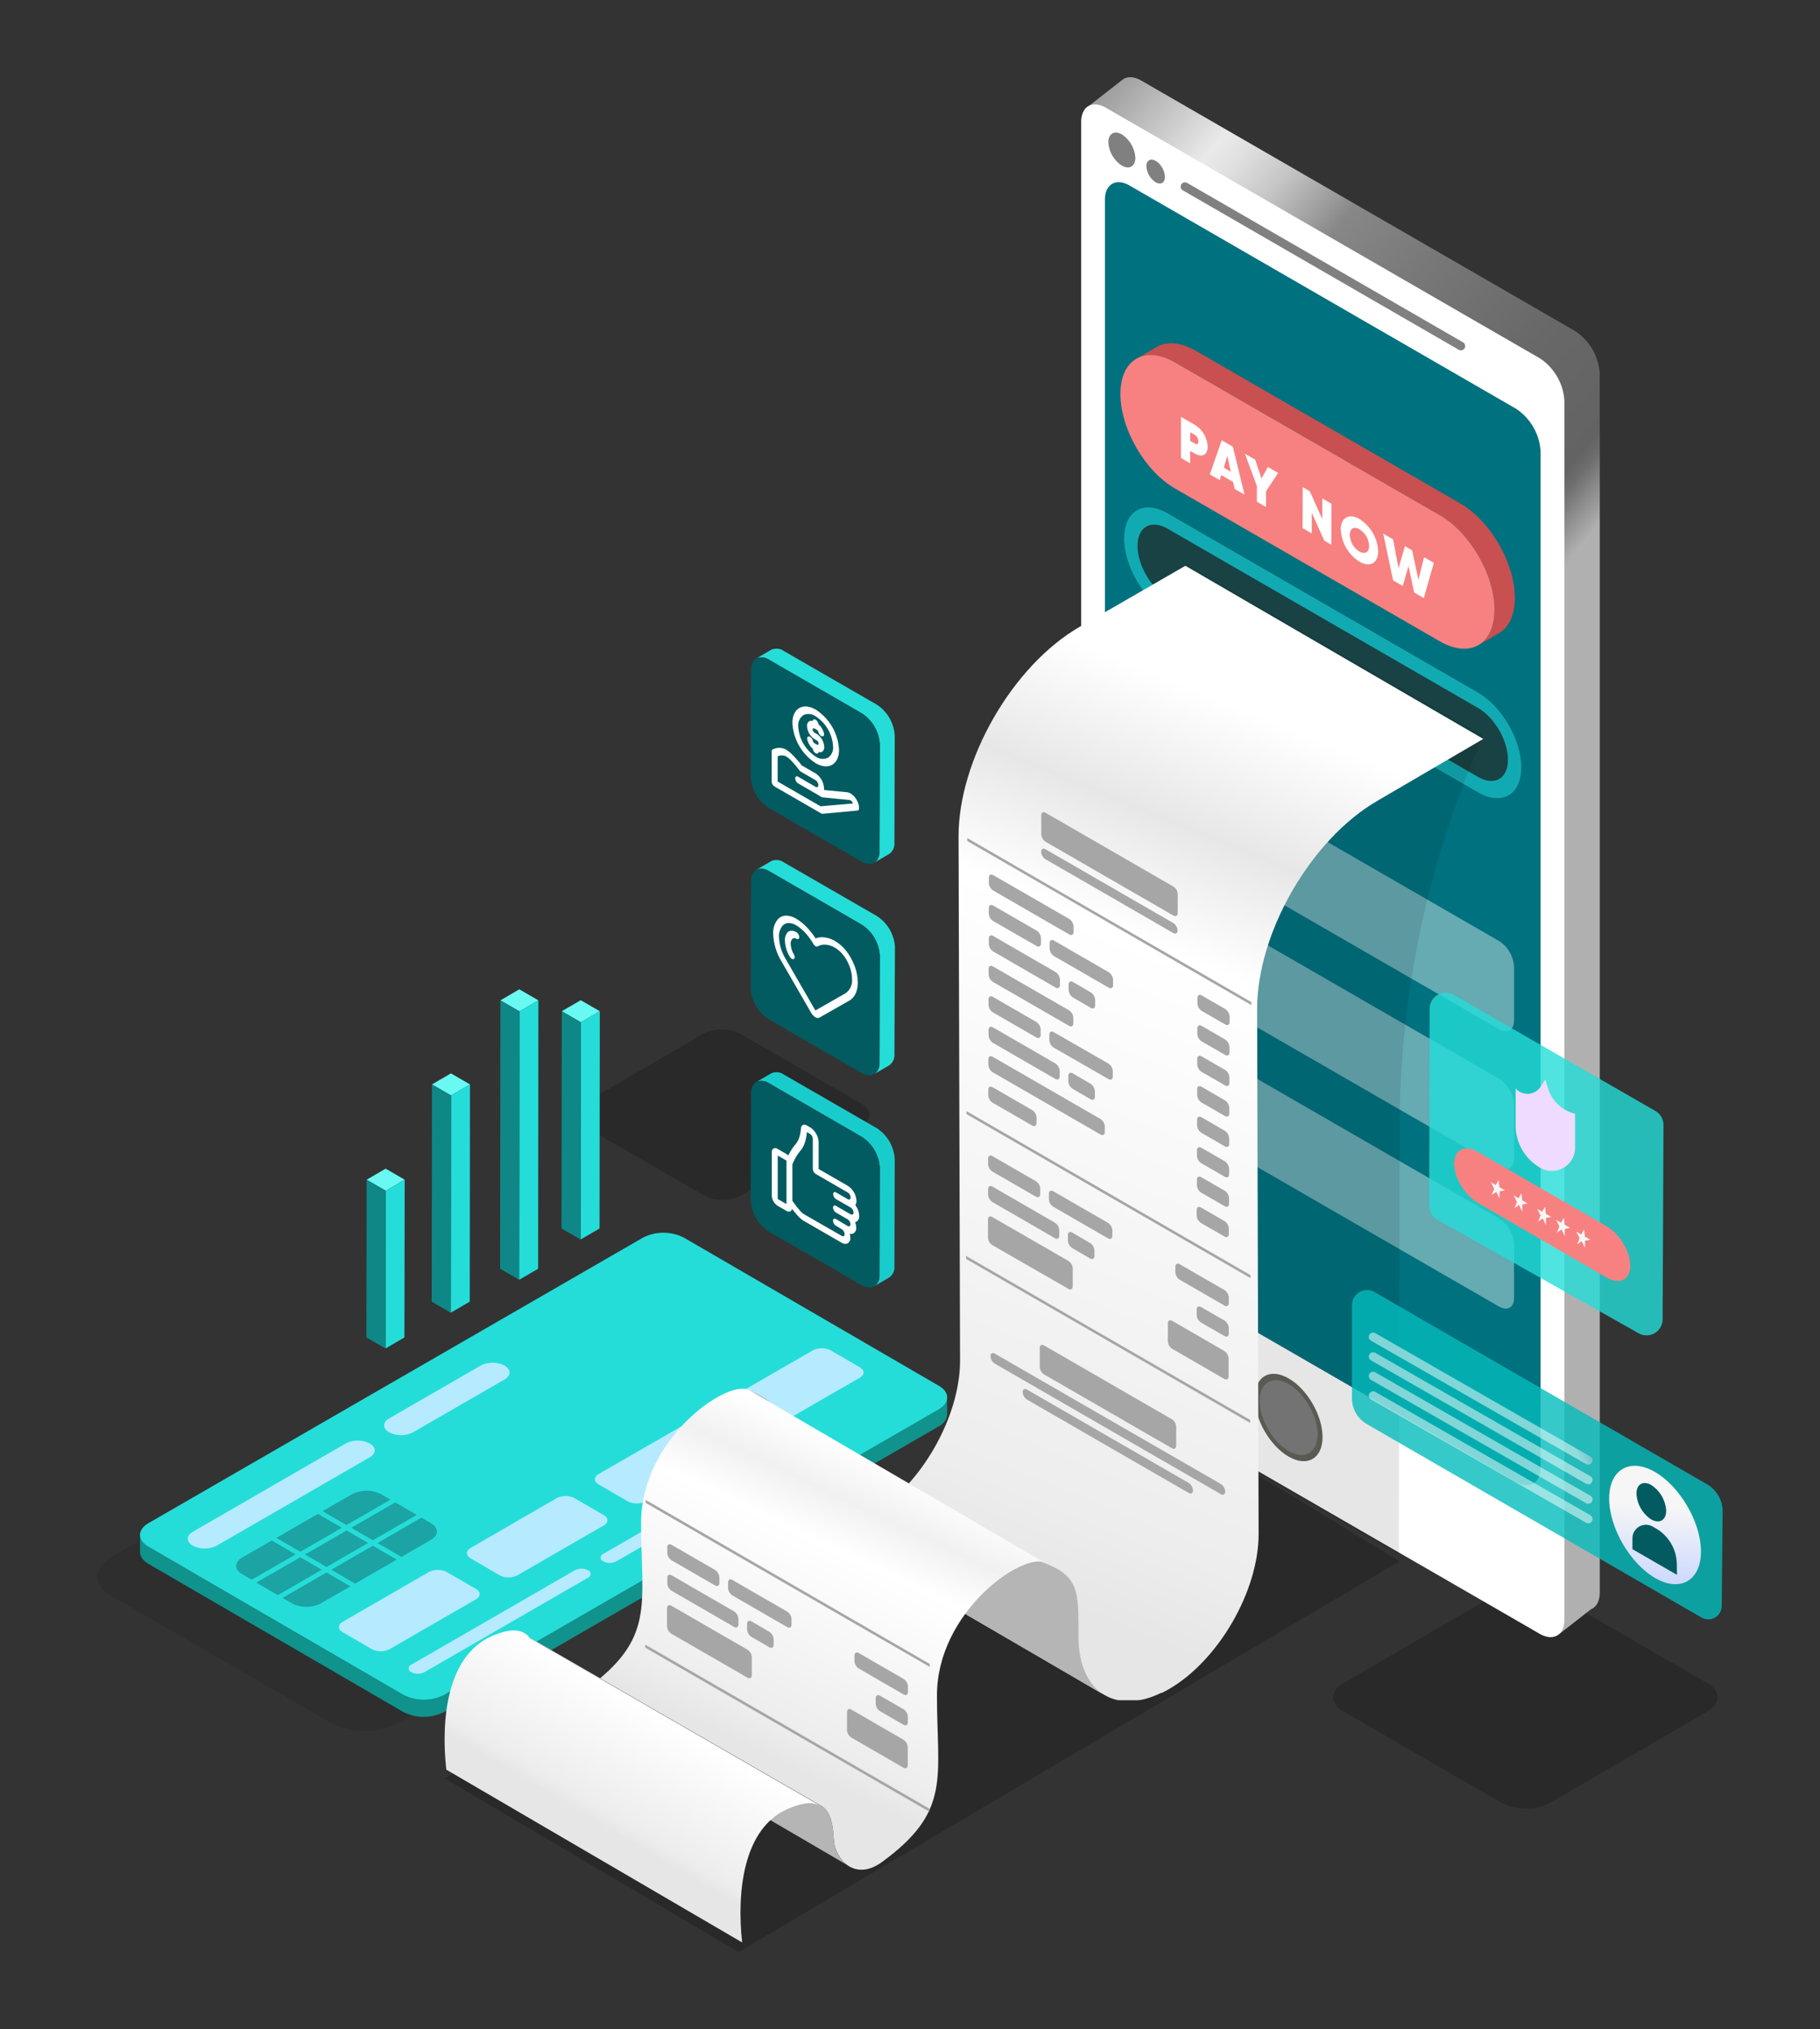 <svg xmlns="http://www.w3.org/2000/svg" xmlns:xlink="http://www.w3.org/1999/xlink" viewBox="0 0 524.68 585"><rect x="0" y="0" width="524.68" height="585" fill="#333333" stroke="none"/><defs><style>.cls-1{opacity:0.1;}.cls-2{opacity:0.2;}.cls-3{fill:#0f938c;}.cls-27,.cls-4{fill:#24ddd8;}.cls-5{fill:#b5eaff;}.cls-6{fill:#1ca3a3;}.cls-7{isolation:isolate;}.cls-8{fill:#69f9f2;}.cls-9{fill:#0f8787;}.cls-10{fill:url(#linear-gradient);}.cls-11{fill:#fff;}.cls-12{fill:#00717e;}.cls-13{fill:#64645c;}.cls-14{fill:gray;}.cls-15{opacity:0.4;}.cls-16{fill:#12aab2;}.cls-17{fill:#194244;}.cls-18{fill:url(#linear-gradient-2);}.cls-19{fill:#a6a6a6;}.cls-20{fill:#b5b5b5;}.cls-21{fill:url(#linear-gradient-3);}.cls-22{fill:url(#linear-gradient-4);}.cls-23{fill:#c95050;}.cls-24{fill:#f78181;}.cls-25{fill:#025b60;}.cls-26{fill:#19cccc;}.cls-27,.cls-34{opacity:0.8;}.cls-28{fill:url(#linear-gradient-5);}.cls-29{fill:url(#linear-gradient-6);}.cls-30{fill:url(#linear-gradient-7);}.cls-31{fill:url(#linear-gradient-8);}.cls-32{fill:url(#linear-gradient-9);}.cls-33{fill:#efdbff;}.cls-34{fill:#04bcbc;}.cls-35{fill:url(#linear-gradient-10);}.cls-36,.cls-37,.cls-38,.cls-39{opacity:0.5;}.cls-36{fill:url(#linear-gradient-11);}.cls-37{fill:url(#linear-gradient-12);}.cls-38{fill:url(#linear-gradient-13);}.cls-39{fill:url(#linear-gradient-14);}</style><linearGradient id="linear-gradient" x1="240.48" y1="116.72" x2="387" y2="239.39" gradientUnits="userSpaceOnUse"><stop offset="0" stop-color="#999"/><stop offset="0.19" stop-color="#eaeaea"/><stop offset="0.23" stop-color="#e0e0e0"/><stop offset="0.3" stop-color="#c5c5c5"/><stop offset="0.38" stop-color="#999"/><stop offset="0.41" stop-color="#878787"/><stop offset="0.56" stop-color="#777"/><stop offset="0.75" stop-color="#686868"/><stop offset="0.91" stop-color="#636363"/><stop offset="0.93" stop-color="#6e6e6e"/><stop offset="0.96" stop-color="#8b8b8b"/><stop offset="1" stop-color="#b0b0b0"/></linearGradient><linearGradient id="linear-gradient-2" x1="373.52" y1="207.56" x2="271.78" y2="457.76" gradientUnits="userSpaceOnUse"><stop offset="0.01" stop-color="#fff"/><stop offset="0.15" stop-color="#e8e7e7"/><stop offset="0.28" stop-color="#fff"/><stop offset="0.87" stop-color="#ededed"/><stop offset="0.97" stop-color="#e6e6e6"/></linearGradient><linearGradient id="linear-gradient-3" x1="248.49" y1="416.74" x2="202.52" y2="513.95" gradientUnits="userSpaceOnUse"><stop offset="0.01" stop-color="#fff"/><stop offset="0.15" stop-color="#f2f1f1"/><stop offset="0.28" stop-color="#fff"/><stop offset="0.77" stop-color="#ededed"/><stop offset="0.86" stop-color="#e6e6e6"/></linearGradient><linearGradient id="linear-gradient-4" x1="189.53" y1="492.71" x2="167.68" y2="529.64" gradientUnits="userSpaceOnUse"><stop offset="0.01" stop-color="#fff"/><stop offset="0.77" stop-color="#ededed"/><stop offset="0.86" stop-color="#e6e6e6"/></linearGradient><linearGradient id="linear-gradient-5" x1="430.4" y1="371.12" x2="429.77" y2="383.86" gradientUnits="userSpaceOnUse"><stop offset="0" stop-color="#f6f6f6"/><stop offset="1" stop-color="#c9d6ff"/></linearGradient><linearGradient id="linear-gradient-6" x1="437.13" y1="371.45" x2="436.5" y2="384.19" xlink:href="#linear-gradient-5"/><linearGradient id="linear-gradient-7" x1="444.12" y1="371.8" x2="443.49" y2="384.53" xlink:href="#linear-gradient-5"/><linearGradient id="linear-gradient-8" x1="449.69" y1="372.07" x2="449.06" y2="384.81" xlink:href="#linear-gradient-5"/><linearGradient id="linear-gradient-9" x1="455.67" y1="372.36" x2="455.04" y2="385.1" xlink:href="#linear-gradient-5"/><linearGradient id="linear-gradient-10" x1="-4672.56" y1="434.27" x2="-4670.7" y2="457.85" gradientTransform="matrix(-1, 0, 0, 1, -4195.01, 0)" xlink:href="#linear-gradient-5"/><linearGradient id="linear-gradient-11" x1="453.86" y1="389.69" x2="442.79" y2="395.22" gradientUnits="userSpaceOnUse"><stop offset="0" stop-color="#1d4891"/><stop offset="1" stop-color="#fff"/></linearGradient><linearGradient id="linear-gradient-12" x1="457.78" y1="393.38" x2="446.72" y2="398.91" xlink:href="#linear-gradient-11"/><linearGradient id="linear-gradient-13" x1="461.71" y1="397.06" x2="450.64" y2="402.6" xlink:href="#linear-gradient-11"/><linearGradient id="linear-gradient-14" x1="461.71" y1="402.69" x2="450.64" y2="408.22" xlink:href="#linear-gradient-11"/></defs><title>Online Payment Page</title><g id="Layer_6" data-name="Layer 6"><path class="cls-1" d="M177.72,448.87c5.39,3.11,5.42,8.15.06,11.26l-62.9,36.55c-5.35,3.11-14.06,3.11-19.45,0L32.13,460.13c-5.39-3.11-5.42-8.15-.07-11.26L95,412.32c5.35-3.11,14.06-3.11,19.45,0Z"/><path class="cls-2" d="M492.24,485.23c3.88,2.24,3.91,5.88,0,8.12l-45.36,26.36a15.45,15.45,0,0,1-14,0l-45.65-26.36c-3.89-2.24-3.91-5.88,0-8.12l45.36-26.36a15.46,15.46,0,0,1,14,0Z"/><path class="cls-2" d="M235.16,414.14c3,1.74,3,4.55,0,6.29l-35.1,20.4a12,12,0,0,1-10.85,0l-35.33-20.4c-3-1.74-3-4.55,0-6.29l35.1-20.4a12,12,0,0,1,10.85,0Z"/><path class="cls-2" d="M248.45,318.23c3,1.72,3,4.5,0,6.22l-34.72,20.18a11.83,11.83,0,0,1-10.74,0l-35-20.18c-3-1.72-3-4.5,0-6.22l34.72-20.18a11.83,11.83,0,0,1,10.74,0Z"/><path class="cls-2" d="M355.12,329.53c1.72,1,1.73,2.61,0,3.61L335,344.84a6.86,6.86,0,0,1-6.23,0l-20.27-11.7c-1.73-1-1.73-2.61,0-3.61l20.14-11.7a6.86,6.86,0,0,1,6.23,0Z"/><path class="cls-3" d="M42.8,445.92l73.43,42.67a13,13,0,0,0,11.82,0l142.52-82.28c1.65-1,2.47-2.2,2.47-3.45v4.92c0,1.25-.82,2.5-2.47,3.45L128.06,493.51a13,13,0,0,1-11.82,0L42.81,450.84c-1.62-.94-2.43-2.17-2.43-3.4v-4.92C40.37,443.75,41.18,445,42.8,445.92Z"/><path class="cls-4" d="M42.83,439.07c-3.27,1.89-3.29,5,0,6.85l73.43,42.67a13,13,0,0,0,11.82,0l142.52-82.28c3.27-1.89,3.29-5,0-6.85l-73.43-42.67a13,13,0,0,0-11.82,0Z"/><path class="cls-5" d="M55.57,441.58c-1.91,1.1-1.92,2.89,0,4a7.6,7.6,0,0,0,6.9,0l44.12-25.47c1.91-1.1,1.92-2.89,0-4a7.6,7.6,0,0,0-6.9,0Z"/><path class="cls-5" d="M173.93,447.93a1.15,1.15,0,0,0,0,2.17,4.13,4.13,0,0,0,3.75,0l30.65-17.7a1.15,1.15,0,0,0,0-2.17,4.13,4.13,0,0,0-3.74,0Z"/><path class="cls-5" d="M135.69,446.23c-1.44.83-1.45,2.18,0,3L144,454.1a5.73,5.73,0,0,0,5.2,0l24.83-14.34c1.44-.83,1.45-2.18,0-3l-8.37-4.86a5.73,5.73,0,0,0-5.2,0Z"/><path class="cls-5" d="M98.79,467.53c-1.44.83-1.45,2.18,0,3l8.37,4.86a5.72,5.72,0,0,0,5.2,0l24.83-14.34c1.44-.83,1.45-2.18,0-3l-8.37-4.86a5.72,5.72,0,0,0-5.2,0Z"/><path class="cls-5" d="M118.59,479.88a1.15,1.15,0,0,0,0,2.17,4.13,4.13,0,0,0,3.75,0l47.15-27.22a1.15,1.15,0,0,0,0-2.17,4.13,4.13,0,0,0-3.74,0Z"/><path class="cls-5" d="M172.58,424.93c-1.44.83-1.45,2.18,0,3l8.37,4.86a5.72,5.72,0,0,0,5.2,0L211,418.47c1.44-.83,1.45-2.18,0-3l-8.37-4.86a5.72,5.72,0,0,0-5.2,0Z"/><path class="cls-5" d="M112.17,408.9c-1.91,1.1-1.92,2.89,0,4a7.6,7.6,0,0,0,6.9,0l26.39-15.23c1.91-1.1,1.92-2.89,0-4a7.6,7.6,0,0,0-6.9,0Z"/><polygon class="cls-6" points="73.9 456.23 80.09 459.84 92.76 452.52 86.56 448.92 73.9 456.23"/><polygon class="cls-6" points="101.28 440.42 107.48 444.02 120.15 436.71 113.95 433.11 101.28 440.42"/><path class="cls-6" d="M108.84,444.82l6.88,4,8.5-4.91c2.3-1.33,2.31-3.48,0-4.81l-2.74-1.59Z"/><polygon class="cls-6" points="87.93 448.13 94.13 451.73 106.11 444.81 99.92 441.21 87.93 448.13"/><path class="cls-6" d="M69.82,449c-2.3,1.33-2.31,3.48,0,4.81l2.74,1.59,12.67-7.31-6.88-4Z"/><polygon class="cls-6" points="95.49 452.52 102.37 456.52 114.36 449.6 107.47 445.61 95.49 452.52"/><path class="cls-6" d="M81.46,460.63l2.74,1.59a9.15,9.15,0,0,0,8.3,0l8.5-4.91-6.88-4Z"/><polygon class="cls-6" points="79.69 443.34 86.57 447.34 98.55 440.42 91.67 436.42 79.69 443.34"/><path class="cls-6" d="M93,435.63l6.88,4,12.67-7.31-2.74-1.59a9.15,9.15,0,0,0-8.3,0Z"/><path class="cls-5" d="M209.47,403.63c-1.44.83-1.45,2.18,0,3l8.37,4.86a5.72,5.72,0,0,0,5.2,0l24.83-14.34c1.44-.83,1.45-2.18,0-3l-8.37-4.86a5.72,5.72,0,0,0-5.2,0Z"/><g class="cls-7"><polygon class="cls-8" points="155.21 288.38 149.75 291.55 144.25 288.38 149.71 285.2 155.21 288.38"/><polygon class="cls-4" points="155.21 288.38 155.14 365.75 149.67 368.93 149.75 291.55 155.21 288.38"/><polygon class="cls-9" points="149.75 291.55 149.67 368.93 144.17 365.75 144.25 288.38 149.75 291.55"/></g><g class="cls-7"><polygon class="cls-8" points="135.49 312.61 130.03 315.79 124.53 312.61 129.99 309.43 135.49 312.61"/><polygon class="cls-4" points="135.49 312.61 135.42 375.24 129.95 378.42 130.03 315.79 135.49 312.61"/><polygon class="cls-9" points="130.03 315.79 129.95 378.42 124.45 375.24 124.53 312.61 130.03 315.79"/></g><g class="cls-7"><polygon class="cls-8" points="172.91 291.51 167.45 294.69 161.95 291.51 167.41 288.34 172.91 291.51"/><polygon class="cls-4" points="172.91 291.51 172.84 354.15 167.37 357.32 167.45 294.69 172.91 291.51"/><polygon class="cls-9" points="167.45 294.69 167.37 357.32 161.87 354.15 161.95 291.51 167.45 294.69"/></g><g class="cls-7"><polygon class="cls-8" points="116.67 340.08 111.2 343.26 105.7 340.08 111.17 336.9 116.67 340.08"/><polygon class="cls-4" points="116.67 340.08 116.59 385.56 111.13 388.74 111.2 343.26 116.67 340.08"/><polygon class="cls-9" points="111.2 343.26 111.13 388.74 105.63 385.56 105.7 340.08 111.2 343.26"/></g><polygon class="cls-2" points="403.45 450.07 212.91 562.74 128.15 512.65 326.35 403.2 403.45 450.07"/><path class="cls-10" d="M454.07,95.43,329,23.22c-2.21-1.28-4.19-1.24-5.51-.16L313,31.25,321.88,60V378.6A15.83,15.83,0,0,0,329,391l116.62,67.33,3.94,12.7,9.12-7.14c1.53-.63,2.51-2.31,2.51-4.8V107.78A15.83,15.83,0,0,0,454.07,95.43Z"/><path class="cls-11" d="M451,115.62V466.87c0,4.53-3.2,6.38-7.13,4.12L365.5,425.74l-15.25-8.81-9.82-5.67-21.61-12.48a15.83,15.83,0,0,1-7.13-12.36V35.18c0-4.53,3.21-6.38,7.13-4.12L410.3,83.88l33.58,19.39A15.81,15.81,0,0,1,451,115.62Z"/><path class="cls-12" d="M325.66,53.49c-3.92-2.27-7.13-.41-7.13,4.12v292.9a15.83,15.83,0,0,0,7.13,12.36L437,427.17c3.92,2.27,7.13.41,7.13-4.12V130.15A15.83,15.83,0,0,0,437,117.8Z"/><path class="cls-13" d="M361.73,403c0-6.2,4.39-8.74,9.77-5.64s9.77,10.71,9.77,16.91-4.39,8.74-9.77,5.64S361.73,409.21,361.73,403Z"/><path class="cls-14" d="M363.15,403.83c0-5.3,3.76-7.47,8.35-4.82s8.35,9.16,8.35,14.46-3.76,7.47-8.35,4.82S363.15,409.13,363.15,403.83Z"/><path class="cls-14" d="M335.83,51c0,1.36-.77,2.08-1.84,1.87a2.76,2.76,0,0,1-.83-.32,5.93,5.93,0,0,1-2.67-4.63c0-1.7,1.2-2.39,2.67-1.54a4.74,4.74,0,0,1,1.19,1A5.91,5.91,0,0,1,335.83,51Z"/><path class="cls-14" d="M319.52,41c0-2.47,1.75-3.48,3.89-2.25a8.63,8.63,0,0,1,3.89,6.74c0,2.47-1.75,3.48-3.89,2.25A8.63,8.63,0,0,1,319.52,41Z"/><path class="cls-14" d="M421.16,101a1.23,1.23,0,0,1-.62-.17l-79.62-46a1.24,1.24,0,0,1,1.24-2.14l79.62,46a1.24,1.24,0,0,1-.62,2.31Z"/><g class="cls-15"><path class="cls-11" d="M432.19,271.29a9.45,9.45,0,0,1,4.29,7.43l0,15.5c0,2.73-1.94,3.83-4.32,2.46L321.62,232.89a9.45,9.45,0,0,1-4.29-7.43l0-15.5c0-2.73,1.94-3.83,4.32-2.46Z"/></g><g class="cls-15"><path class="cls-11" d="M432.19,311a9.45,9.45,0,0,1,4.29,7.43l0,15.5c0,2.73-1.94,3.83-4.32,2.46L321.62,272.62a9.45,9.45,0,0,1-4.29-7.43l0-15.5c0-2.73,1.94-3.83,4.32-2.46Z"/></g><g class="cls-15"><path class="cls-11" d="M432.19,351.27a9.45,9.45,0,0,1,4.29,7.43l0,15.5c0,2.73-1.94,3.83-4.32,2.46L321.62,312.86a9.45,9.45,0,0,1-4.29-7.43l0-15.5c0-2.73,1.94-3.83,4.32-2.46Z"/></g><path class="cls-16" d="M426.12,199.68c6.88,4,12.47,13.64,12.44,21.56s-5.64,11.11-12.53,7.14l-89.51-51.68c-6.88-4-12.47-13.64-12.44-21.56S329.73,144,336.61,148Z"/><path class="cls-17" d="M426.11,204.09c4.77,2.76,8.63,9.44,8.62,14.92s-3.9,7.7-8.67,4.94l-89.51-51.68c-4.77-2.76-8.63-9.44-8.62-14.92s3.9-7.7,8.67-4.94Z"/><path class="cls-1" d="M403.26,448.13l-85.84-49.55-.15-121.15a277.56,277.56,0,0,1,21.43-107.3l3.09-7.4,85.84,49.55h0A277.56,277.56,0,0,0,403.46,325.1Z"/><path class="cls-18" d="M318.54,488.69l0,0,.23.13.22.12.23.12.22.11.24.11.23.1.25.1.23.09.25.09.24.08.25.08.24.07.26.07.25.06.26.06.25.06.27,0,.26,0,.27,0,.26,0,.28,0,.26,0,.28,0,.27,0h1.7l.3,0,.28,0,.3,0,.29,0,.31,0,.29,0,.31-.05.29,0,.32-.06.29-.06.32-.07.3-.07.32-.08.3-.08.33-.1.3-.09.33-.11.3-.1.34-.12.3-.11.34-.13.3-.12.35-.14.3-.13.35-.16.3-.14.37-.17L335,488l.39-.2.27-.14.43-.23.23-.12.67-.38c14.3-8.26,25.89-28.34,25.85-44.77L362.41,291c-.06-22.09,15.53-49.09,34.75-60.19l30.45-17.8-85.88-49.91-30.45,17.58c-19.33,11.16-35,38.31-34.94,60.52l.43,151.09c0,16.31-11.46,36.24-25.66,44.44l-.26.14-25.57-14.86c0,.08,0,.15,0,.22l-.2-.11c0,8.19,2.93,13.95,7.62,16.64l0,0Z"/><path class="cls-19" d="M317.25,322.58a2.75,2.75,0,0,1,1.25,2.16v1.58c0,.8-.56,1.12-1.26.72l-31.06-17.93a2.75,2.75,0,0,1-1.25-2.16v-1.58c0-.8.57-1.11,1.26-.72Z"/><path class="cls-19" d="M297.56,320a2.75,2.75,0,0,1,1.25,2.16v1.58c0,.8-.57,1.11-1.26.72l-11.4-6.58a2.75,2.75,0,0,1-1.25-2.16v-1.58c0-.8.57-1.11,1.26-.72Z"/><path class="cls-19" d="M342.67,427.49a2.75,2.75,0,0,1,1.25,2.16c0,.79-.56,1.12-1.26.72l-46.59-26.9a2.75,2.75,0,0,1-1.25-2.16c0-.8.57-1.12,1.26-.72Z"/><path class="cls-19" d="M298.63,340.51a2.75,2.75,0,0,1,1.25,2.16v1.58c0,.8-.57,1.11-1.26.72l-12.52-7.23a2.75,2.75,0,0,1-1.25-2.16V334c0-.8.57-1.11,1.26-.72Z"/><path class="cls-19" d="M314.26,358.33a2.75,2.75,0,0,1,1.25,2.16v1.58c0,.8-.57,1.11-1.26.72l-5.14-3a2.75,2.75,0,0,1-1.25-2.16v-1.58c0-.8.56-1.12,1.26-.72Z"/><path class="cls-19" d="M337.83,409.13a2.75,2.75,0,0,1,1.25,2.16l0,5.47c0,.79-.57,1.11-1.26.72L301,396.22a2.75,2.75,0,0,1-1.25-2.16l0-5.47c0-.8.56-1.12,1.26-.72Z"/><path class="cls-19" d="M351.95,427.8A2.75,2.75,0,0,1,353.2,430c0,.79-.56,1.12-1.26.72l-65.13-37.6a2.75,2.75,0,0,1-1.25-2.16c0-.8.57-1.11,1.26-.72Z"/><path class="cls-19" d="M352.94,389.45a2.75,2.75,0,0,1,1.25,2.16v5.18c0,.79-.56,1.12-1.26.72l-15-8.68a2.75,2.75,0,0,1-1.25-2.16v-5.18c0-.8.57-1.11,1.26-.72Z"/><polygon class="cls-19" points="360.41 409.34 360.4 410.2 278.5 362.91 278.5 362.05 360.41 409.34"/><path class="cls-19" d="M353,380.68a2.75,2.75,0,0,1,1.25,2.16v1.58c0,.8-.56,1.12-1.26.72l-6.76-3.9a2.75,2.75,0,0,1-1.25-2.16v-1.58c0-.8.56-1.12,1.26-.72Z"/><path class="cls-19" d="M353,371.9a2.75,2.75,0,0,1,1.25,2.16v1.58c0,.8-.56,1.12-1.26.72l-12.9-7.45a2.75,2.75,0,0,1-1.25-2.16v-1.58c0-.8.57-1.11,1.26-.72Z"/><path class="cls-19" d="M308,363.5l-21.92-12.65c-.69-.4-1.26-.08-1.26.72v5.18A2.75,2.75,0,0,0,286,358.9L308,371.55c.69.4,1.25.08,1.26-.72v-5.18A2.75,2.75,0,0,0,308,363.5Z"/><polygon class="cls-19" points="360.52 367.6 360.52 368.46 278.61 321.17 278.62 320.31 360.52 367.6"/><path class="cls-19" d="M353,352a2.75,2.75,0,0,1,1.25,2.16v1.58c0,.8-.56,1.12-1.26.72l-6.76-3.9a2.75,2.75,0,0,1-1.25-2.16v-1.58c0-.8.56-1.12,1.26-.72Z"/><path class="cls-19" d="M308.25,264.91a2.75,2.75,0,0,1,1.25,2.16v1.58c0,.79-.56,1.12-1.26.72l-21.92-12.65a2.75,2.75,0,0,1-1.25-2.16V253c0-.8.57-1.12,1.26-.72Z"/><path class="cls-19" d="M304.12,352.48a2.75,2.75,0,0,1,1.25,2.16v1.58c0,.8-.57,1.11-1.26.72l-18-10.41a2.75,2.75,0,0,1-1.25-2.16v-1.58c0-.8.57-1.11,1.26-.72Z"/><path class="cls-19" d="M319.42,352.52a2.75,2.75,0,0,1,1.25,2.16v1.58c0,.8-.56,1.12-1.26.72l-15.78-9.11a2.75,2.75,0,0,1-1.25-2.16v-1.58c0-.8.56-1.12,1.26-.72Z"/><path class="cls-19" d="M353.09,334.77a2.75,2.75,0,0,1,1.25,2.16v1.58c0,.79-.56,1.12-1.26.72l-6.76-3.9a2.75,2.75,0,0,1-1.25-2.16v-1.58c0-.79.56-1.12,1.26-.72Z"/><path class="cls-19" d="M353.07,343.26a2.75,2.75,0,0,1,1.25,2.16V347c0,.8-.56,1.12-1.26.72l-6.76-3.9a2.75,2.75,0,0,1-1.25-2.16v-1.58c0-.8.56-1.12,1.26-.72Z"/><path class="cls-19" d="M304.25,306.57a2.75,2.75,0,0,1,1.25,2.16v1.58c0,.79-.57,1.11-1.26.72l-18-10.41a2.75,2.75,0,0,1-1.25-2.16v-1.58c0-.79.57-1.11,1.26-.72Z"/><path class="cls-19" d="M298.76,294.61a2.75,2.75,0,0,1,1.25,2.16v1.58c0,.8-.57,1.11-1.26.72l-12.52-7.23a2.75,2.75,0,0,1-1.25-2.16v-1.58c0-.8.57-1.11,1.26-.72Z"/><path class="cls-19" d="M314.39,312.42a2.75,2.75,0,0,1,1.25,2.16v1.58c0,.79-.57,1.11-1.26.72l-5.14-3a2.75,2.75,0,0,1-1.25-2.16v-1.58c0-.79.56-1.12,1.26-.72Z"/><path class="cls-19" d="M308.18,291.25a2.75,2.75,0,0,1,1.25,2.16V295c0,.8-.56,1.12-1.26.72l-21.92-12.65A2.75,2.75,0,0,1,285,280.9v-1.58c0-.8.57-1.11,1.26-.72Z"/><path class="cls-19" d="M319.55,306.61a2.75,2.75,0,0,1,1.25,2.16v1.58c0,.8-.56,1.12-1.26.72L303.76,302a2.75,2.75,0,0,1-1.25-2.16v-1.58c0-.8.56-1.12,1.26-.72Z"/><path class="cls-19" d="M298.84,268.27a2.75,2.75,0,0,1,1.25,2.16V272c0,.79-.57,1.11-1.26.72L286.3,265.5a2.75,2.75,0,0,1-1.25-2.16v-1.58c0-.79.57-1.11,1.26-.72Z"/><path class="cls-19" d="M314.47,286.09a2.75,2.75,0,0,1,1.25,2.16v1.58c0,.8-.57,1.11-1.26.72l-5.14-3a2.75,2.75,0,0,1-1.25-2.16v-1.58c0-.8.56-1.12,1.26-.72Z"/><path class="cls-19" d="M319.63,280.27a2.75,2.75,0,0,1,1.25,2.16V284c0,.79-.56,1.12-1.26.72l-15.78-9.11a2.75,2.75,0,0,1-1.25-2.16v-1.58c0-.79.56-1.12,1.26-.72Z"/><path class="cls-19" d="M353.12,326a2.75,2.75,0,0,1,1.25,2.16v1.58c0,.8-.56,1.12-1.26.72l-6.76-3.9a2.75,2.75,0,0,1-1.25-2.16V322.8c0-.8.56-1.12,1.26-.72Z"/><path class="cls-19" d="M353.14,317.21a2.75,2.75,0,0,1,1.25,2.16V321c0,.8-.56,1.12-1.26.72l-6.76-3.9a2.75,2.75,0,0,1-1.25-2.16V314c0-.8.56-1.12,1.26-.72Z"/><path class="cls-19" d="M353.17,308.43a2.75,2.75,0,0,1,1.25,2.16v1.58c0,.8-.56,1.12-1.26.72l-6.76-3.9a2.75,2.75,0,0,1-1.25-2.16v-1.58c0-.8.56-1.12,1.26-.72Z"/><path class="cls-19" d="M353.19,299.65a2.75,2.75,0,0,1,1.25,2.16v1.58c0,.79-.56,1.12-1.26.72l-6.76-3.9a2.75,2.75,0,0,1-1.25-2.16v-1.58c0-.79.56-1.12,1.26-.72Z"/><path class="cls-19" d="M353.22,290.87a2.75,2.75,0,0,1,1.25,2.16v1.58c0,.79-.56,1.12-1.26.72l-6.76-3.9a2.75,2.75,0,0,1-1.25-2.16v-1.58c0-.8.56-1.12,1.26-.72Z"/><path class="cls-19" d="M304.32,280.23l-18-10.41c-.69-.4-1.26-.08-1.26.72v1.58a2.75,2.75,0,0,0,1.25,2.16l18,10.41c.69.4,1.25.08,1.26-.72v-1.58A2.75,2.75,0,0,0,304.32,280.23Z"/><path class="cls-19" d="M338.23,266.08a2.75,2.75,0,0,1,1.25,2.16c0,.8-.57,1.11-1.26.72L301.4,247.7a2.75,2.75,0,0,1-1.25-2.16c0-.8.56-1.12,1.26-.72Z"/><path class="cls-19" d="M338.26,255.57a2.75,2.75,0,0,1,1.25,2.16l0,5.47c0,.8-.57,1.11-1.26.72l-36.82-21.26a2.75,2.75,0,0,1-1.25-2.16l0-5.47c0-.8.56-1.12,1.26-.72Z"/><polygon class="cls-19" points="360.75 288.88 360.75 289.74 278.84 242.45 278.84 241.59 360.75 288.88"/><path class="cls-20" d="M233.21,438.92s-7.58-3.52-7.58-16.79.32-17.58-10.3-21.56l85.29,49.82c10.62,4,10.3,8.3,10.3,21.56s7.58,16.79,7.58,16.79Z"/><path class="cls-21" d="M153.12,472.36c1.65,2.41,1.77,6.14,2,8.62.4,5,5.83,11.83,14,5.87,19.93-14.61,15.7-24.1,15.7-47.93s24.1-40.89,30.86-38.35l85.29,49.82c-6.76-2.54-30.86,14.52-30.86,38.35s4.22,33.31-15.7,47.93c-8.12,6-13.56-.91-14-5.87-.26-3.23-.38-8.58-3.93-10.36Z"/><path class="cls-20" d="M160.78,488.88l83.86,49,0,.06a9.69,9.69,0,0,1-4.22-7.12c-.26-3.23-.38-8.58-3.93-10.36l-83.33-48.08c1.65,2.41,1.77,6.14,2,8.62.24,3,2.27,6.6,5.6,7.79Z"/><path class="cls-22" d="M236.18,520.44c-1.9-1-4.8-.88-9.23,1.09-12.69,5.66-14.59,23.81-13,38.43l-85.29-49.82c-1.62-14.62.27-32.76,13-38.43,6.35-2.83,9.54-1.75,11.19.65Z"/><path class="cls-19" d="M206.14,452.58a2.75,2.75,0,0,1,1.25,2.16v1.58c0,.8-.57,1.11-1.26.72l-12.52-7.23a2.75,2.75,0,0,1-1.25-2.16v-1.58c0-.8.57-1.11,1.26-.72Z"/><path class="cls-19" d="M221.77,470.4a2.75,2.75,0,0,1,1.25,2.16v1.58c0,.8-.57,1.11-1.26.72l-5.14-3a2.75,2.75,0,0,1-1.25-2.16v-1.58c0-.8.56-1.12,1.26-.72Z"/><path class="cls-19" d="M260.44,501.52a2.75,2.75,0,0,1,1.25,2.16v5.18c0,.79-.56,1.12-1.26.72l-15-8.68a2.75,2.75,0,0,1-1.25-2.16v-5.18c0-.8.57-1.11,1.26-.72Z"/><polygon class="cls-19" points="267.92 521.4 267.91 522.26 186 474.97 186.01 474.11 267.92 521.4"/><path class="cls-19" d="M260.47,492.74a2.75,2.75,0,0,1,1.25,2.16v1.58c0,.8-.56,1.12-1.26.72l-6.76-3.9a2.75,2.75,0,0,1-1.25-2.16v-1.58c0-.8.56-1.12,1.26-.72Z"/><path class="cls-19" d="M260.49,484a2.75,2.75,0,0,1,1.25,2.16v1.58c0,.8-.56,1.12-1.26.72L247.58,481a2.75,2.75,0,0,1-1.25-2.16v-1.58c0-.8.57-1.11,1.26-.72Z"/><path class="cls-19" d="M215.48,475.56l-21.92-12.65c-.69-.4-1.26-.08-1.26.72v5.18a2.75,2.75,0,0,0,1.25,2.16l21.92,12.65c.69.4,1.25.08,1.26-.72v-5.18A2.75,2.75,0,0,0,215.48,475.56Z"/><polygon class="cls-19" points="268.03 479.67 268.03 480.53 186.12 433.24 186.13 432.38 268.03 479.67"/><path class="cls-19" d="M211.63,464.54a2.75,2.75,0,0,1,1.25,2.16v1.58c0,.8-.57,1.11-1.26.72l-18-10.41a2.75,2.75,0,0,1-1.25-2.16v-1.58c0-.8.57-1.11,1.26-.72Z"/><path class="cls-19" d="M226.93,464.58a2.75,2.75,0,0,1,1.25,2.16v1.58c0,.8-.56,1.12-1.26.72l-15.78-9.11a2.75,2.75,0,0,1-1.25-2.16v-1.58c0-.8.56-1.12,1.26-.72Z"/><path class="cls-23" d="M420.95,145.12l-76.24-44c-4.39-2.54-8.37-2.77-11.25-1.1l-5.87,3.41c2.87-1.67,6.85-1.43,11.25,1.1l76.24,44c8.73,5,15.79,17.26,15.76,27.29,0,5-1.77,8.49-4.61,10.14l5.87-3.41c2.84-1.65,4.6-5.16,4.61-10.14C436.73,162.38,429.68,150.16,420.95,145.12Z"/><path class="cls-24" d="M415.08,148.53c8.73,5,15.79,17.26,15.76,27.29s-7.13,14.08-15.86,9l-76.24-44C330,135.8,323,123.58,323,113.55s7.13-14.08,15.86-9Z"/><path class="cls-11" d="M344.49,122.5a7.72,7.72,0,0,1,3.66,6.26c0,2.43-1.63,3.2-3.68,2L343.1,130v3.55L340.46,132l0-11.82Zm0,5.4c.59.34,1,.08,1-.66a2.24,2.24,0,0,0-1-1.85l-1.37-.79v2.51l1.37.79Z"/><path class="cls-11" d="M355.42,128.81l3.36,13.78-2.84-1.64-.44-2-3.42-2-.45,1.45-2.85-1.65,3.43-9.86Zm-2.6,6,2,1.2-1-4.62-1,3.42Z"/><polygon class="cls-11" points="368.47 136.34 364.98 141.61 364.97 146.16 362.34 144.64 362.35 140.13 358.9 130.82 361.86 132.52 363.67 137.95 365.51 134.63 368.47 136.34"/><polygon class="cls-11" points="383.84 145.21 383.8 157.03 381.78 155.86 378.16 147.82 378.15 153.76 375.52 152.25 375.55 140.43 377.59 141.61 381.2 149.65 381.22 143.7 383.84 145.21"/><path class="cls-11" d="M391.93,149.63a11.67,11.67,0,0,1,5.37,9.27c0,3.48-2.41,4.78-5.41,3a11.67,11.67,0,0,1-5.37-9.28C386.53,149.2,388.94,147.9,391.93,149.63Zm-.1,9.33c1.57.91,2.86.33,2.86-1.56a5.88,5.88,0,0,0-2.77-4.81c-1.57-.91-2.78-.29-2.79,1.6a5.88,5.88,0,0,0,2.77,4.81Z"/><polygon class="cls-11" points="413.35 162.25 410.45 172.42 407.68 170.81 406.05 163.19 404.39 168.91 401.61 167.31 398.76 153.83 401.6 155.47 403.17 163.83 405.02 157.44 407.1 158.64 408.91 167.15 410.53 160.63 413.35 162.25"/><path class="cls-4" d="M252.77,203.13,226,187.69a3.67,3.67,0,0,0-3.7-.36L218,189.84a3.67,3.67,0,0,1,3.7.36l26.74,15.44a11.44,11.44,0,0,1,5.19,9l-.09,30.72a3.64,3.64,0,0,1-1.52,3.34l4.31-2.51a3.64,3.64,0,0,0,1.52-3.34l.09-30.72A11.44,11.44,0,0,0,252.77,203.13Z"/><path class="cls-25" d="M248.47,205.64a11.44,11.44,0,0,1,5.18,9l-.1,30.72c0,3.3-2.35,4.63-5.22,3l-26.73-15.45a11.44,11.44,0,0,1-5.18-9l.1-30.72c0-3.3,2.35-4.63,5.22-3Z"/><path class="cls-11" d="M234.82,213.08l.67.39a1,1,0,0,1,.36.38,1,1,0,0,1,.15.49.35.35,0,0,1-.15.32.36.36,0,0,1-.36,0l-.67-.39a1,1,0,0,1-.3-.29,1.14,1.14,0,0,1-.18-.4,1.87,1.87,0,0,0-.8-1.16.9.9,0,0,0-.24-.1c-.44-.11-.7.28-.57.87a5.06,5.06,0,0,0,.77,1.73,4.69,4.69,0,0,0,.82.92,1.81,1.81,0,0,0,.24.69,1.73,1.73,0,0,0,.59.62.6.6,0,0,0,.59.06.54.54,0,0,0,.24-.42,1.31,1.31,0,0,0,1-.06,1.53,1.53,0,0,0,.64-1.4,4.79,4.79,0,0,0-2.17-3.76l-.67-.39a1,1,0,0,1-.35-.38,1,1,0,0,1-.15-.49.34.34,0,0,1,.15-.32.35.35,0,0,1,.36,0l.67.39a1,1,0,0,1,.3.28,1.17,1.17,0,0,1,.18.39,1.86,1.86,0,0,0,.79,1.12.87.87,0,0,0,.27.1c.44.08.68-.32.53-.91a5.08,5.08,0,0,0-.78-1.68,4.67,4.67,0,0,0-.79-.88,1.81,1.81,0,0,0-.24-.69,1.72,1.72,0,0,0-.59-.62.6.6,0,0,0-.59-.06.54.54,0,0,0-.24.42,1.31,1.31,0,0,0-1,.06,1.53,1.53,0,0,0-.64,1.4,4.79,4.79,0,0,0,2.17,3.77Z"/><path class="cls-11" d="M247.49,231.8a6,6,0,0,0-.92-1.8,4.76,4.76,0,0,0-1.38-1.27,2.47,2.47,0,0,0-1-.34l-6.63-.65a2.9,2.9,0,0,0,0-.48,5.53,5.53,0,0,0-2.51-4.35l-3.95-2.28c-.26-.34-.75-1-1.34-1.63-.44-.51-.95-1.06-1.47-1.57a9,9,0,0,0-1.63-1.29,4,4,0,0,0-1.54-.52,4.16,4.16,0,0,0-1.71.16,3.62,3.62,0,0,0-.7.29.59.59,0,0,0-.25.54l0,8.67a1.84,1.84,0,0,0,.84,1.45l13.42,7.75a.74.74,0,0,0,.42.11l10.08-.93c.26,0,.42-.25.42-.59A4.33,4.33,0,0,0,247.49,231.8Zm-10.94.63-12.36-7.13,0-7.28a3.56,3.56,0,0,1,.73-.21,3.08,3.08,0,0,1,.9,0,2.42,2.42,0,0,1,.9.3,6.34,6.34,0,0,1,1.09.88,23.91,23.91,0,0,1,1.8,2c.25.3.46.57.6.76l.22.29a1.61,1.61,0,0,0,.47.43l4.19,2.42a1.84,1.84,0,0,1,.84,1.45.58.58,0,0,1-.25.54.59.59,0,0,1-.59-.06l-5-2.91c-.46-.27-.84-.05-.84.48a1.84,1.84,0,0,0,.84,1.45l2.3,1.33,2.73,1.58,1.68,1a.79.79,0,0,0,.32.11l7.75.76a.8.8,0,0,1,.33.11,1.73,1.73,0,0,1,.58.61,2,2,0,0,1,.14.29Z"/><path class="cls-11" d="M235.13,220c1.85,1.07,3.54,1.17,4.75.48s2-2.19,2-4.32a14.74,14.74,0,0,0-6.69-11.58c-1.85-1.07-3.53-1.17-4.75-.48s-2,2.19-2,4.32A14.74,14.74,0,0,0,235.13,220Zm-3.53-13.85a3.56,3.56,0,0,1,3.56.36,11.06,11.06,0,0,1,5,8.69,3.51,3.51,0,0,1-1.48,3.24,3.56,3.56,0,0,1-3.56-.36,11.06,11.06,0,0,1-5-8.69A3.5,3.5,0,0,1,231.61,206.17Z"/><path class="cls-4" d="M252.77,264.06,226,248.62a3.67,3.67,0,0,0-3.7-.36L218,250.77a3.67,3.67,0,0,1,3.7.36l26.74,15.44a11.44,11.44,0,0,1,5.19,9l-.09,30.72a3.64,3.64,0,0,1-1.52,3.34l4.31-2.51a3.64,3.64,0,0,0,1.52-3.34L258,273A11.44,11.44,0,0,0,252.77,264.06Z"/><path class="cls-25" d="M248.47,266.57a11.44,11.44,0,0,1,5.18,9l-.1,30.72c0,3.3-2.35,4.63-5.22,3l-26.73-15.45a11.44,11.44,0,0,1-5.18-9l.1-30.72c0-3.3,2.35-4.63,5.22-3Z"/><path class="cls-11" d="M240.68,271.25a11.55,11.55,0,0,1,2.93,2.47A15.48,15.48,0,0,1,246,277.6l-.69.14-.69.14a11.43,11.43,0,0,0-1.79-2.88,8.53,8.53,0,0,0-2.18-1.83,6.12,6.12,0,0,0-2.61-.84,4.11,4.11,0,0,0-2.35.5.6.6,0,0,1-.59-.06,1.72,1.72,0,0,1-.59-.62,18.24,18.24,0,0,0-2.34-3.21,11.46,11.46,0,0,0-2.61-2.17,4.44,4.44,0,0,0-2.18-.68,2.35,2.35,0,0,0-1.8.81,4.69,4.69,0,0,0-1,3.2,13.08,13.08,0,0,0,1.88,6.29l8.6,14.9,8.66-4.93a4.51,4.51,0,0,0,1.91-4.11,10.86,10.86,0,0,0-1-4.35l.69-.14.69-.14a14,14,0,0,1,1.28,5.61c0,2.4-.85,4.3-2.4,5.19l-8.66,4.94a1.19,1.19,0,0,1-1.18-.12,3.43,3.43,0,0,1-1.19-1.25l-8.6-14.9a16.48,16.48,0,0,1-2.36-7.94,6.06,6.06,0,0,1,1.31-4.11,3.19,3.19,0,0,1,2.43-1.08,6,6,0,0,1,2.94.91,14.41,14.41,0,0,1,3.28,2.72,21.79,21.79,0,0,1,2.26,2.93,5.22,5.22,0,0,1,2.27-.32A7.72,7.72,0,0,1,240.68,271.25Z"/><path class="cls-11" d="M229.57,268.7a1.84,1.84,0,0,1,.84,1.45c0,.53-.38.75-.84.48a2,2,0,0,0-.39-.18.85.85,0,0,0-.29,0,.72.72,0,0,0-.52.27,2,2,0,0,0-.42,1.37,6.26,6.26,0,0,0,.9,3c.33.56.33,1.17,0,1.36a.6.6,0,0,1-.59-.06,1.7,1.7,0,0,1-.59-.62,9.64,9.64,0,0,1-1.39-4.64,3.39,3.39,0,0,1,.71-2.29,1.6,1.6,0,0,1,.79-.5,1.89,1.89,0,0,1,1,.06A3.88,3.88,0,0,1,229.57,268.7Z"/><path class="cls-26" d="M252.77,325.23,226,309.79a3.67,3.67,0,0,0-3.7-.36L218,311.94a3.67,3.67,0,0,1,3.7.36l26.74,15.44a11.44,11.44,0,0,1,5.19,9l-.09,30.72a3.64,3.64,0,0,1-1.52,3.34l4.31-2.51a3.64,3.64,0,0,0,1.52-3.34l.09-30.72A11.44,11.44,0,0,0,252.77,325.23Z"/><path class="cls-25" d="M248.47,327.74a11.44,11.44,0,0,1,5.18,9l-.1,30.72c0,3.3-2.35,4.63-5.22,3L221.59,355a11.44,11.44,0,0,1-5.18-9l.1-30.72c0-3.3,2.35-4.63,5.22-3Z"/><path class="cls-11" d="M247,348.06a6,6,0,0,0-.42-.64l-.17-.21.17.21a2.17,2.17,0,0,0,.33-1.23,5.53,5.53,0,0,0-2.51-4.35L236,337l0-7.71a5.09,5.09,0,0,0-.73-2.47,5.15,5.15,0,0,0-1.78-1.87l-.89-.51a1.24,1.24,0,0,0-1.13-.15,1.06,1.06,0,0,0-.55.94,12.73,12.73,0,0,1-.39,2.27,5.9,5.9,0,0,1-1.12,2.29,14.51,14.51,0,0,0-2,3l-.15.3a2.81,2.81,0,0,0-.56-.43l-2.52-1.45a1.19,1.19,0,0,0-1.19-.12,1.17,1.17,0,0,0-.49,1.08l0,12.53a3.69,3.69,0,0,0,1.67,2.9l2.52,1.45a1.19,1.19,0,0,0,1.19.12,1,1,0,0,0,.45-.69l-.61-.84.61.84.22.29c.45.58,1,1.19,1.48,1.76a11.38,11.38,0,0,0,.82.79,5.81,5.81,0,0,0,.87.63l10.9,6.29a1.79,1.79,0,0,0,1.78.18,1.76,1.76,0,0,0,.74-1.62,4.25,4.25,0,0,0-.17-1.17,1.46,1.46,0,0,0,1.12-.1,1.76,1.76,0,0,0,.74-1.62,4.56,4.56,0,0,0-.32-1.6,1.24,1.24,0,0,0,.43-.15,1.76,1.76,0,0,0,.74-1.62A5.1,5.1,0,0,0,247,348.06Zm-.88-1.17h0Zm-18-1.17h0Zm-3.91-.07,0-12.53,2.52,1.45,0,12.53Zm2.91,1.06.05.08Zm17.24,2.86L241,347.62c-.46-.27-.84-.05-.84.48a1.84,1.84,0,0,0,.84,1.45l3.35,1.94a1.72,1.72,0,0,1,.59.63,1.68,1.68,0,0,1,.24.82.58.58,0,0,1-.25.54.59.59,0,0,1-.59-.06l-1.68-1-1.68-1c-.46-.27-.84-.05-.84.48a1.84,1.84,0,0,0,.84,1.45l1.68,1a1.84,1.84,0,0,1,.84,1.45.58.58,0,0,1-.25.54.6.6,0,0,1-.59-.06L231.73,350a3.11,3.11,0,0,1-.46-.34,10.42,10.42,0,0,1-1-1.09c-.55-.64-1.1-1.37-1.5-1.93l-.34-.49,0-10.45a14.16,14.16,0,0,1,.58-1.3,13.36,13.36,0,0,1,1.81-2.75,7,7,0,0,0,1.35-2.73,14.38,14.38,0,0,0,.44-2.57l.88.51a1.71,1.71,0,0,1,.59.63,1.68,1.68,0,0,1,.24.82l0,8.67a1.84,1.84,0,0,0,.84,1.45l9.23,5.33a1.84,1.84,0,0,1,.84,1.45.58.58,0,0,1-.25.54.59.59,0,0,1-.59-.06h0l-2.52-1.45h0l-.84-.48c-.46-.27-.84-.05-.84.48a1.84,1.84,0,0,0,.84,1.45l.84.48h0l2.52,1.45.84.48a1.84,1.84,0,0,1,.84,1.45.58.58,0,0,1-.25.54.6.6,0,0,1-.59-.06l-.83-.48a5.14,5.14,0,0,1,1.77,1.87A5.15,5.15,0,0,0,244.33,349.55ZM241,345v0Zm.71,1.13-.08-.06Z"/><path class="cls-27" d="M419.13,286.82l58.1,33.45a4.64,4.64,0,0,1,2.33,4l-.25,56.08a4.64,4.64,0,0,1-6.93,4l-58-32.75a4.64,4.64,0,0,1-2.36-4.05l.12-56.78A4.64,4.64,0,0,1,419.13,286.82Z"/><path class="cls-24" d="M419.2,335.45c0-4,3.07-5.56,6.83-3.39l37.13,21.44c3.75,2.17,6.83,7.27,6.83,11.35s-3.07,5.63-6.82,3.45L426,346.74C422.27,344.56,419.2,339.49,419.2,335.45Z"/><polygon class="cls-28" points="429.81 340.82 431.21 341.63 432.06 340.18 432.27 342.24 433.85 343.15 432.31 343.43 432.29 345.49 431.36 343.59 430.03 344.49 430.75 342.74 429.81 340.82"/><polygon class="cls-29" points="436.37 344.61 437.77 345.42 438.62 343.97 438.83 346.03 440.41 346.94 438.88 347.22 438.85 349.28 437.92 347.38 436.59 348.28 437.31 346.53 436.37 344.61"/><polygon class="cls-30" points="443.18 348.49 444.58 349.3 445.43 347.85 445.64 349.91 447.23 350.82 445.69 351.1 445.66 353.16 444.74 351.26 443.4 352.16 444.12 350.41 443.18 348.49"/><polygon class="cls-31" points="448.61 351.66 450.02 352.47 450.86 351.02 451.07 353.08 452.66 353.99 451.12 354.26 451.09 356.33 450.17 354.43 448.83 355.33 449.56 353.58 448.61 351.66"/><polygon class="cls-32" points="454.44 355.05 455.84 355.86 456.69 354.41 456.9 356.47 458.48 357.39 456.94 357.66 456.92 359.72 455.99 357.82 454.66 358.72 455.38 356.97 454.44 355.05"/><path class="cls-33" d="M444,336.63h0a14.14,14.14,0,0,1-7.07-12.24V313.76h0a4.52,4.52,0,0,0,7.22-.5l1.35-2.09.77,2.54a10.79,10.79,0,0,0,7.8,7.36h0l0,9.78A6.69,6.69,0,0,1,444,336.63Z"/><path class="cls-34" d="M492.06,427.85l-95.81-55.38a4.34,4.34,0,0,0-6.5,3.76v26.84a8.64,8.64,0,0,0,4.32,7.48l96.46,55.75a3.88,3.88,0,0,0,5.82-3.32l.26-27.16A9.1,9.1,0,0,0,492.06,427.85Z"/><path class="cls-35" d="M490.36,447.26c0-8.4-6-18.71-13.23-22.91s-13.23-.76-13.23,7.64,6,18.71,13.23,22.91S490.36,455.66,490.36,447.26Z"/><path class="cls-25" d="M480.33,435.52a9.49,9.49,0,0,0-4.28-7.41c-2.35-1.36-4.28-.25-4.28,2.47A9.49,9.49,0,0,0,476,438C478.4,439.35,480.33,438.24,480.33,435.52Z"/><path class="cls-25" d="M483.45,454l-12.84-7.41v-3.13a3.9,3.9,0,0,1,5.85-3.38l.95.55a12.09,12.09,0,0,1,6,10.47Z"/><path class="cls-36" d="M396.48,384.33l62,35.56a1.25,1.25,0,0,1,.63,1.08h0a1.25,1.25,0,0,1-1.87,1.08l-62-35.56a1.25,1.25,0,0,1-.63-1.08h0A1.25,1.25,0,0,1,396.48,384.33Z"/><path class="cls-37" d="M396.48,390l62,35.56a1.25,1.25,0,0,1,.63,1.08h0a1.25,1.25,0,0,1-1.87,1.08l-62-35.56a1.25,1.25,0,0,1-.63-1.08h0A1.25,1.25,0,0,1,396.48,390Z"/><path class="cls-38" d="M396.48,395.62l62,35.56a1.25,1.25,0,0,1,.63,1.08h0a1.25,1.25,0,0,1-1.87,1.08l-62-35.56a1.25,1.25,0,0,1-.63-1.08h0A1.25,1.25,0,0,1,396.48,395.62Z"/><path class="cls-39" d="M396.48,401.25l62,35.56a1.25,1.25,0,0,1,.63,1.08h0a1.25,1.25,0,0,1-1.87,1.08l-62-35.56a1.25,1.25,0,0,1-.63-1.08h0A1.25,1.25,0,0,1,396.48,401.25Z"/></g></svg>